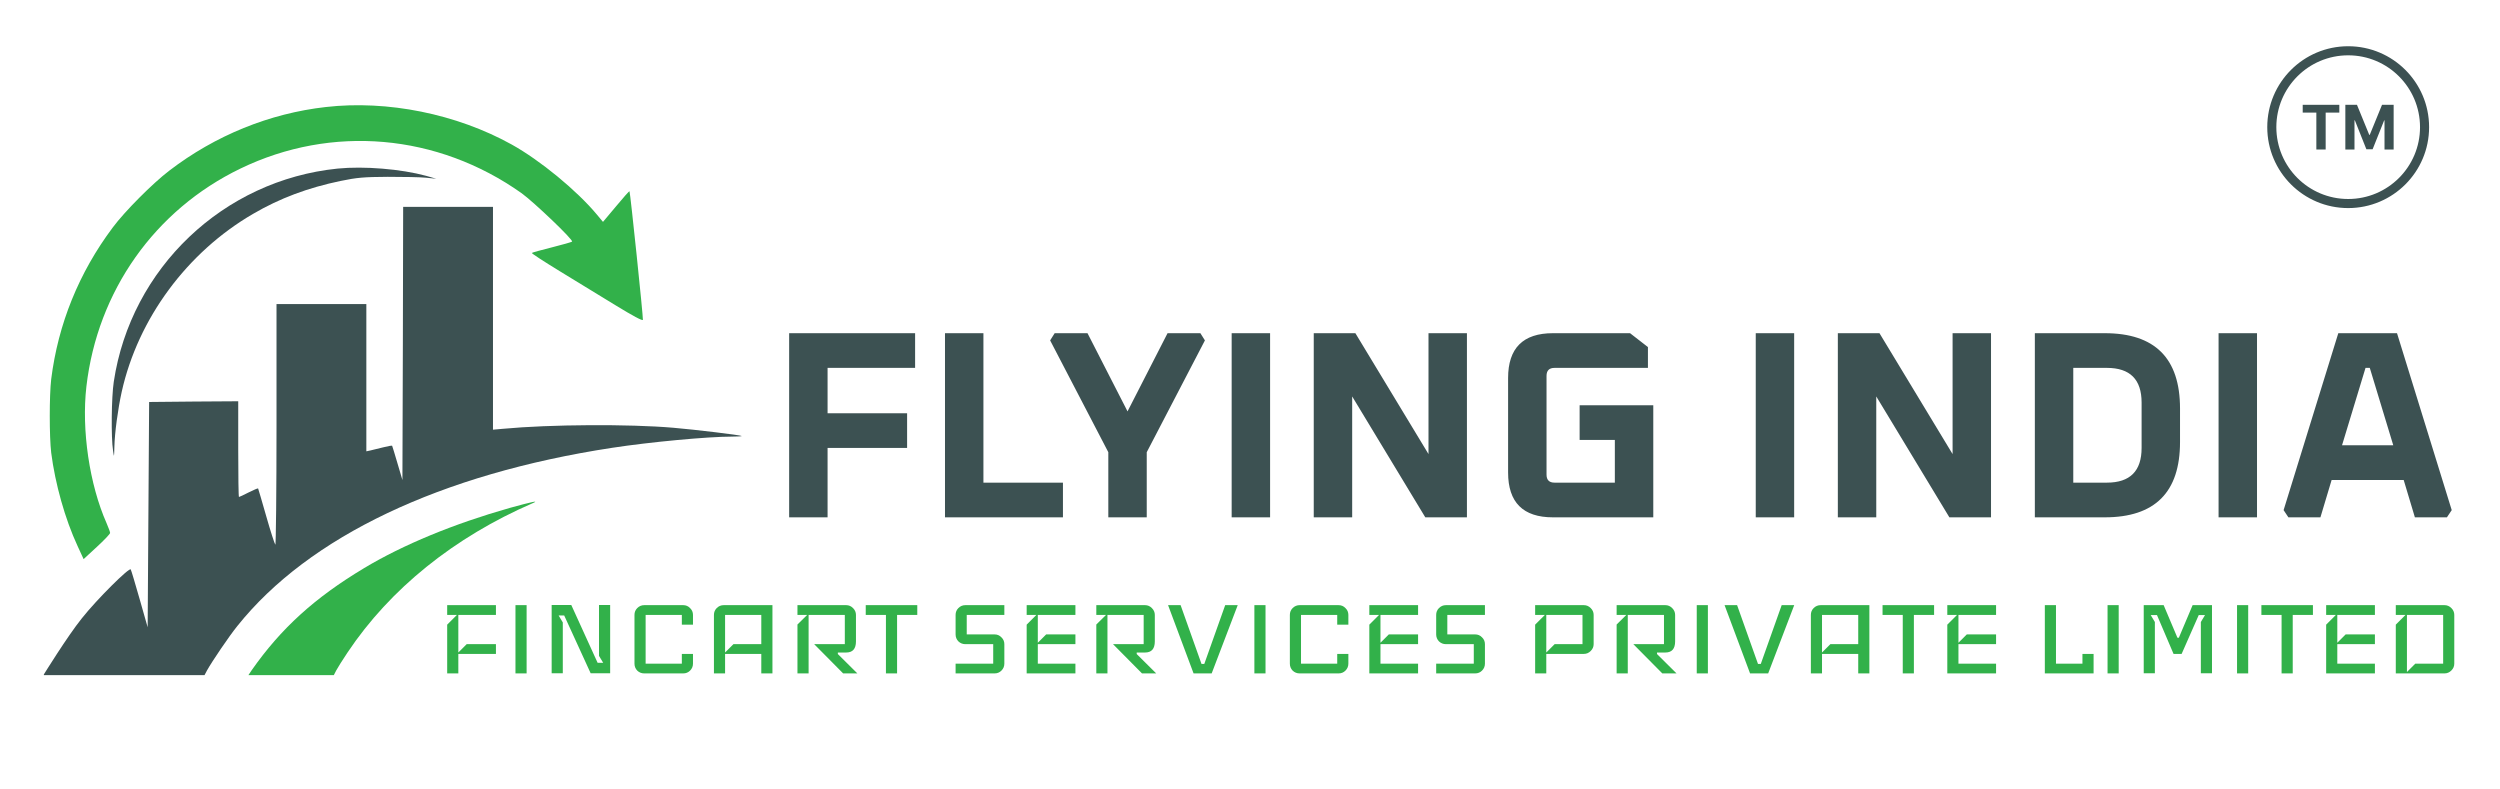 <svg width="1622" height="512" viewBox="0 0 1622 512" fill="none" xmlns="http://www.w3.org/2000/svg">
<path d="M211.408 69.436C174.91 73.544 139.655 87.875 109.846 110.71C99.049 118.927 80.8 137.271 73.157 147.59C51.182 176.921 37.711 210.265 33.221 245.998C31.978 256.412 31.978 283.355 33.221 293.77C35.8 313.929 42.202 336.763 50.323 354.248L54.24 362.751L62.839 354.82C67.52 350.521 71.438 346.413 71.438 345.744C71.438 345.172 70.386 342.305 69.144 339.439C58.061 314.406 52.807 278.96 56.055 250.775C63.221 188.863 100.387 136.219 155.993 109.372C215.229 80.709 283.924 86.729 338.384 125.328C346.313 131.061 372.205 155.71 371.154 156.762C370.868 157.048 364.944 158.768 358.065 160.487C351.186 162.207 345.263 163.831 345.071 164.118C344.785 164.405 352.906 169.66 363.033 175.87C373.16 182.08 389.403 192.016 399.148 197.94C410.709 205.01 416.919 208.354 417.11 207.494C417.397 206.061 408.893 124.564 408.416 124.086C408.224 123.894 404.308 128.29 399.721 133.832L391.218 143.959L387.397 139.373C374.403 123.703 350.326 103.926 331.886 93.703C296.154 73.926 251.344 64.849 211.408 69.436Z" fill="#32B14A"/>
<path d="M219.052 109.377C144.911 116.924 84.91 173.963 73.827 247.626C72.299 257.562 72.012 284.028 73.35 292.34C74.018 297.022 74.018 297.022 74.209 289.952C74.4 280.97 76.502 265.302 78.987 254.123C89.591 206.639 121.408 163.644 164.115 138.803C181.599 128.58 199.848 121.797 220.962 117.402C231.664 115.204 235.867 114.822 251.537 114.726C261.568 114.726 272.746 114.917 276.377 115.3L283.065 115.969L276.377 114.058C260.23 109.663 236.154 107.657 219.052 109.377Z" fill="#3C5152"/>
<path d="M261.377 222.787L261.09 311.45L257.842 300.463C256.122 294.444 254.498 289.38 254.402 289.189C254.211 288.998 251.632 289.476 248.574 290.24C245.421 291.004 241.791 291.96 240.357 292.246L237.683 292.82V245.049V197.277H208.542H179.402V275.813C179.402 318.998 179.02 353.967 178.637 353.394C178.159 352.916 175.484 344.603 172.714 334.858C169.943 325.113 167.554 317.087 167.459 316.897C167.267 316.706 164.593 317.852 161.344 319.476C158.191 321.1 155.325 322.438 155.038 322.438C154.751 322.438 154.561 308.489 154.561 291.387V260.335L125.707 260.526L96.757 260.813L96.28 333.903L95.802 406.993L90.643 388.84C87.777 378.808 85.197 370.113 84.815 369.445C84.05 367.82 62.935 388.745 53.095 401.165C43.731 412.821 28.444 437.567 28.444 437.567C28.444 437.853 28.444 438.044 28.444 438.044H132.681L134.305 434.987C137.363 429.445 148.637 412.726 154.083 406.038C200.421 348.138 285.836 307.533 397.239 290.527C421.602 286.801 459.055 283.265 475.01 283.265C478.641 283.265 481.412 283.074 481.221 282.883C480.647 282.31 450.551 278.679 436.888 277.533C408.226 275.049 356.919 275.335 326.346 278.202L319.849 278.775V206.449V134.22H290.708H261.568L261.377 222.787Z" fill="#3C5152"/>
<path d="M330.839 329.508C294.438 339.827 261.571 353.394 236.252 368.585C204.054 387.885 182.27 407.757 163.258 434.892L161.156 438.044H216.57L218.194 434.892C219.055 433.268 222.399 427.917 225.551 423.235C253.067 382.057 294.724 348.521 345.648 326.451C350.33 324.444 344.979 325.59 330.839 329.508Z" fill="#32B14A"/>
<path d="M512 335.644V216.178H593.721V238.686H536.932V268.12H588.527V290.628H536.932V335.644H512ZM613.109 335.644V216.178H638.043V313.136H689.641V335.644H613.109ZM681.33 220.852L684.271 216.178H705.57L731.54 266.908L757.51 216.178H778.809L781.75 220.852L744.004 293.398V335.644H719.076V293.398L681.33 220.852ZM799.101 335.644V216.178H824.036V335.644H799.101ZM852.361 335.644V216.178H879.371L926.811 294.61V216.178H951.745V335.644H924.735L877.295 257.212V335.644H852.361ZM978.455 306.557V245.265C978.455 225.874 988.154 216.178 1007.54 216.178H1057.58L1069.18 225.181V238.686H1008.58C1005.12 238.686 1003.39 240.418 1003.39 243.88V307.942C1003.39 311.405 1005.12 313.136 1008.58 313.136H1047.71V285.434H1024.86V262.926H1072.65V335.644H1007.54C988.154 335.644 978.455 325.948 978.455 306.557ZM1139.13 335.644V216.178H1164.05V335.644H1139.13ZM1192.39 335.644V216.178H1219.4L1266.84 294.61V216.178H1291.77V335.644H1264.76L1217.32 257.212V335.644H1192.39ZM1320.21 335.644V216.178H1365.58C1398.12 216.178 1414.4 232.453 1414.4 265.003V286.819C1414.4 319.369 1398.12 335.644 1365.58 335.644H1320.21ZM1345.14 313.136H1366.96C1381.97 313.136 1389.47 305.634 1389.47 290.628V261.194C1389.47 246.188 1381.97 238.686 1366.96 238.686H1345.14V313.136ZM1439.41 335.644V216.178H1464.35V335.644H1439.41ZM1481.6 330.97L1517.09 216.178H1555.18L1590.68 330.97L1587.56 335.644H1566.78L1559.51 311.405H1512.76L1505.49 335.644H1484.71L1481.6 330.97ZM1519.51 288.897H1552.75L1537.52 238.686H1534.75L1519.51 288.897Z" fill="#3C5152"/>
<path d="M321.764 424.254H297.363V436.907H290.133V405.276L296.459 398.95H290.133V392.624H321.764V398.95H297.363V423.35L302.785 417.928H321.764V424.254ZM341.667 436.907H334.437V392.624H341.667V436.907ZM395.87 436.816H383.218L366.047 399.311H362.432L365.143 403.83V436.816H357.914V392.533H370.656L387.736 430.038H391.352L388.64 425.52V392.533H395.87V436.816ZM449.608 430.581C449.608 432.328 448.975 433.834 447.71 435.099C446.504 436.305 445.028 436.907 443.282 436.907H417.977C416.229 436.907 414.723 436.305 413.458 435.099C412.253 433.834 411.651 432.328 411.651 430.581V398.95C411.651 397.202 412.253 395.727 413.458 394.521C414.723 393.256 416.229 392.624 417.977 392.624H443.282C445.028 392.624 446.504 393.256 447.71 394.521C448.975 395.727 449.608 397.202 449.608 398.95V405.276H442.378V398.95H418.881V430.581H442.378V424.254H449.608V430.581ZM501.159 436.907H493.93V424.254H470.432V436.907H463.202V398.95C463.202 397.202 463.805 395.727 465.01 394.521C466.275 393.256 467.781 392.624 469.529 392.624H501.159V436.907ZM493.93 417.928V398.95H470.432V423.35L475.855 417.928H493.93ZM556.251 436.907H547.033L528.235 417.928H548.118V398.95H524.62V436.907H517.391V405.185L523.717 398.95H517.391V392.624H549.021C550.708 392.624 552.184 393.256 553.449 394.521C554.715 395.787 555.348 397.263 555.348 398.95V416.12C555.348 420.941 553.238 423.35 549.021 423.35H543.599V424.345L556.251 436.907ZM595.132 398.95H582.024V436.907H574.794V398.95H561.692V392.624H595.132V398.95ZM651.622 430.581C651.622 432.328 650.985 433.834 649.722 435.099C648.516 436.305 647.043 436.907 645.296 436.907H619.992V430.581H644.392V417.928H626.318C624.566 417.928 623.064 417.326 621.796 416.12C620.589 414.855 619.992 413.349 619.992 411.602V398.95C619.992 397.202 620.589 395.727 621.796 394.521C623.064 393.256 624.566 392.624 626.318 392.624H651.622V398.95H627.217V411.602H645.296C647.043 411.602 648.516 412.234 649.722 413.5C650.985 414.705 651.622 416.18 651.622 417.928V430.581ZM697.731 436.907H666.101V405.276L672.427 398.95H666.101V392.624H697.731V398.95H673.331V417.024L678.753 411.602H697.731V417.928H673.331V430.581H697.731V436.907ZM750.148 436.907H740.932L722.13 417.928H742.013V398.95H718.518V436.907H711.287V405.185L717.613 398.95H711.287V392.624H742.918C744.607 392.624 746.081 393.256 747.344 394.521C748.612 395.787 749.244 397.263 749.244 398.95V416.12C749.244 420.941 747.133 423.35 742.918 423.35H737.496V424.345L750.148 436.907ZM803.032 392.624L786.136 436.907H774.389L757.845 392.624H765.98L779.537 430.761H781.346L794.903 392.624H803.032ZM821.072 436.907H813.841V392.624H821.072V436.907ZM874.82 430.581C874.82 432.328 874.189 433.834 872.926 435.099C871.72 436.305 870.241 436.907 868.494 436.907H843.19C841.443 436.907 839.936 436.305 838.673 435.099C837.467 433.834 836.864 432.328 836.864 430.581V398.95C836.864 397.202 837.467 395.727 838.673 394.521C839.936 393.256 841.443 392.624 843.19 392.624H868.494C870.241 392.624 871.72 393.256 872.926 394.521C874.189 395.727 874.82 397.202 874.82 398.95V405.276H867.59V398.95H844.095V430.581H867.59V424.254H874.82V430.581ZM920.047 436.907H888.417V405.276L894.743 398.95H888.417V392.624H920.047V398.95H895.647V417.024L901.069 411.602H920.047V417.928H895.647V430.581H920.047V436.907ZM963.425 430.581C963.425 432.328 962.793 433.834 961.53 435.099C960.324 436.305 958.845 436.907 957.099 436.907H931.794V430.581H956.194V417.928H938.12C936.374 417.928 934.866 417.326 933.604 416.12C932.397 414.855 931.794 413.349 931.794 411.602V398.95C931.794 397.202 932.397 395.727 933.604 394.521C934.866 393.256 936.374 392.624 938.12 392.624H963.425V398.95H939.025V411.602H957.099C958.845 411.602 960.324 412.234 961.53 413.5C962.793 414.705 963.425 416.18 963.425 417.928V430.581ZM1033.96 417.928C1033.96 419.615 1033.32 421.091 1032.06 422.357C1030.79 423.622 1029.32 424.254 1027.63 424.254H1003.23V436.907H995.999V405.276L1002.33 398.95H995.999V392.624H1027.63C1029.32 392.624 1030.79 393.256 1032.06 394.521C1033.32 395.787 1033.96 397.263 1033.96 398.95V417.928ZM1026.72 417.928V398.95H1003.23V423.35L1008.65 417.928H1026.72ZM1087.73 436.907H1078.51L1059.71 417.928H1079.59V398.95H1056.1V436.907H1048.87V405.185L1055.19 398.95H1048.87V392.624H1080.5C1082.18 392.624 1083.66 393.256 1084.92 394.521C1086.19 395.787 1086.82 397.263 1086.82 398.95V416.12C1086.82 420.941 1084.71 423.35 1080.5 423.35H1075.07V424.345L1087.73 436.907ZM1108.08 436.907H1100.85V392.624H1108.08V436.907ZM1164.09 392.624L1147.19 436.907H1135.44L1118.9 392.624H1127.03L1140.59 430.761H1142.4L1155.95 392.624H1164.09ZM1212.85 436.907H1205.62V424.254H1182.12V436.907H1174.89V398.95C1174.89 397.202 1175.49 395.727 1176.7 394.521C1177.96 393.256 1179.47 392.624 1181.22 392.624H1212.85V436.907ZM1205.62 417.928V398.95H1182.12V423.35L1187.54 417.928H1205.62ZM1254.84 398.95H1241.73V436.907H1234.51V398.95H1221.4V392.624H1254.84V398.95ZM1295.05 436.907H1263.41V405.276L1269.74 398.95H1263.41V392.624H1295.05V398.95H1270.64V417.024L1276.06 411.602H1295.05V417.928H1270.64V430.581H1295.05V436.907ZM1358.32 436.907H1326.69V392.624H1333.92V430.581H1351.09V424.254H1358.32V436.907ZM1374.61 436.907H1367.38V392.624H1374.61V436.907ZM1435.14 436.816H1427.91V403.559L1430.62 399.04H1426.55L1415.44 424.254H1410.2L1399.44 399.04H1395.37L1398.08 403.559V436.816H1390.85V392.624H1403.78L1412.72 413.771H1413.63L1422.57 392.624H1435.14V436.816ZM1458.63 436.907H1451.39V392.624H1458.63V436.907ZM1500.63 398.95H1487.52V436.907H1480.29V398.95H1467.19V392.624H1500.63V398.95ZM1540.84 436.907H1509.21V405.276L1515.53 398.95H1509.21V392.624H1540.84V398.95H1516.44V417.024L1521.86 411.602H1540.84V417.928H1516.44V430.581H1540.84V436.907ZM1592.34 430.581C1592.34 432.267 1591.72 433.744 1590.45 435.009C1589.19 436.274 1587.72 436.907 1586.02 436.907H1554.39V405.276L1560.72 398.95H1554.39V392.624H1586.02C1587.72 392.624 1589.19 393.256 1590.45 394.521C1591.72 395.787 1592.34 397.263 1592.34 398.95V430.581ZM1585.12 430.581V398.95H1561.62V436.003L1567.04 430.581H1585.12Z" fill="#32B14A"/>
<path d="M1576 82.5C1576 111.495 1552.49 135 1523.5 135C1494.51 135 1471 111.495 1471 82.5C1471 53.505 1494.51 30 1523.5 30C1552.49 30 1576 53.505 1576 82.5ZM1476.89 82.5C1476.89 108.241 1497.76 129.109 1523.5 129.109C1549.24 129.109 1570.11 108.241 1570.11 82.5C1570.11 56.759 1549.24 35.891 1523.5 35.891C1497.76 35.891 1476.89 56.759 1476.89 82.5Z" fill="#3C5152"/>
<path d="M1521.66 68H1529.2L1537.16 87.484H1537.5L1545.46 68H1553V97H1547.07V78.124H1546.83L1539.35 96.858H1535.31L1527.83 78.054H1527.59V97H1521.66V68Z" fill="#3C5152"/>
<path d="M1494 73.055V68H1517.75V73.055H1508.89V97H1502.85V73.055H1494Z" fill="#3C5152"/>
</svg>
